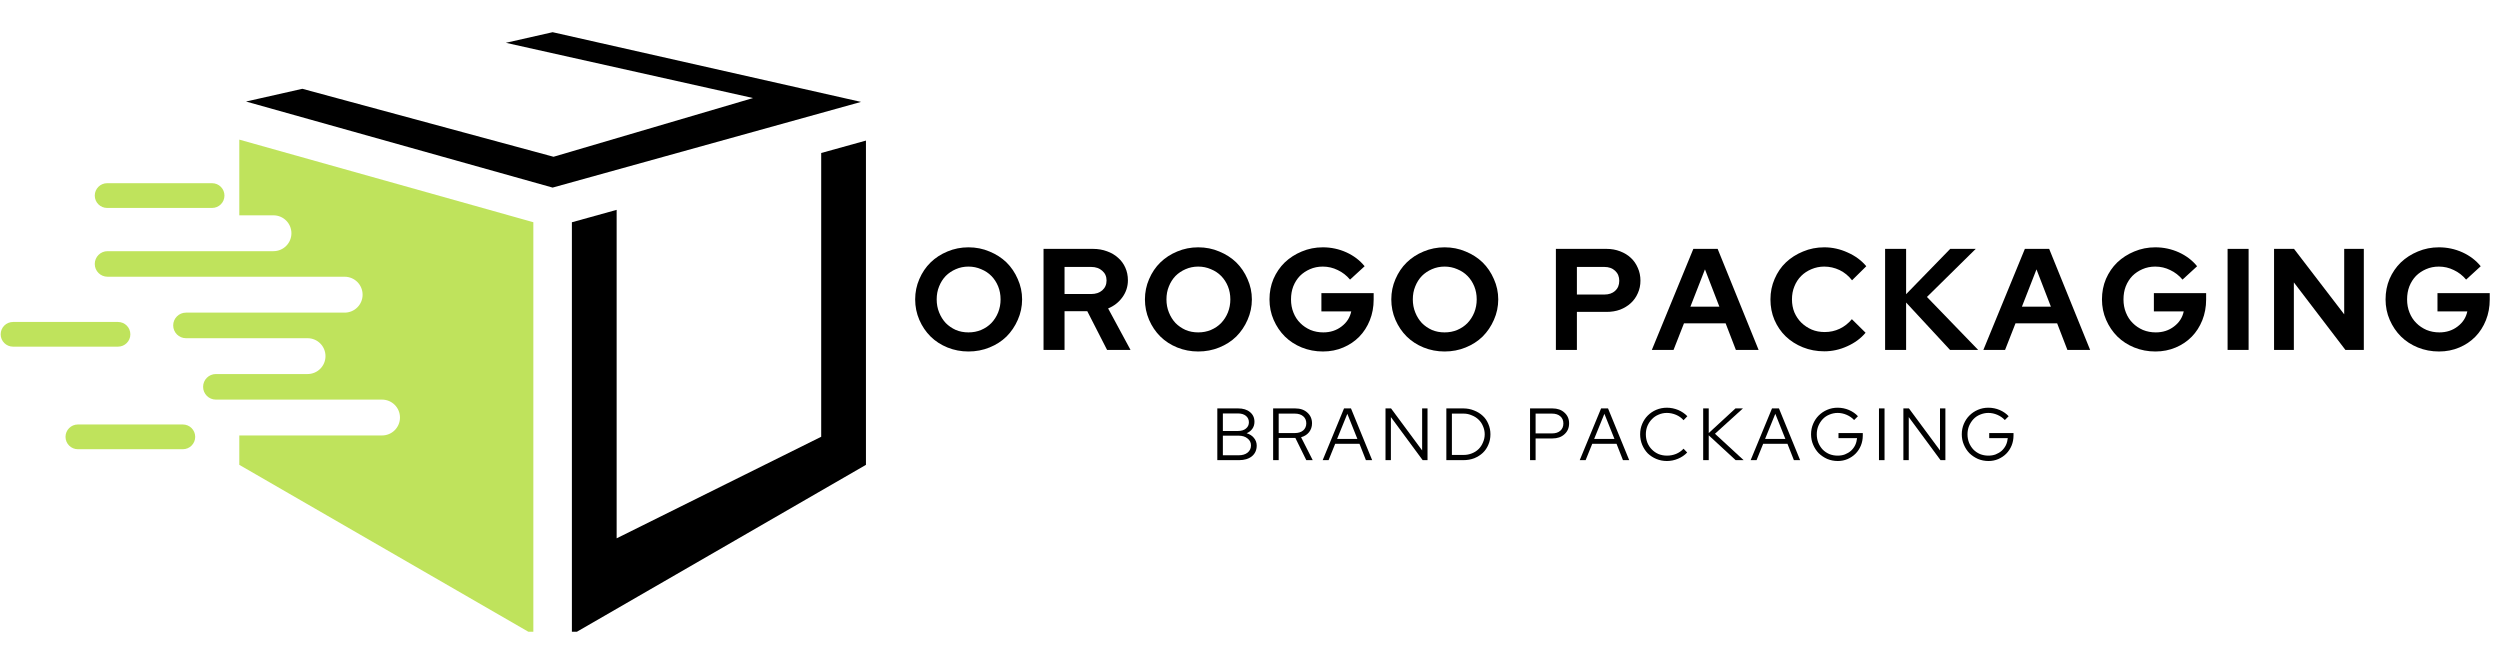 <?xml version="1.0" encoding="UTF-8"?>
<svg xmlns="http://www.w3.org/2000/svg" xmlns:xlink="http://www.w3.org/1999/xlink" width="300" zoomAndPan="magnify" viewBox="0 0 224.88 60" height="80" preserveAspectRatio="xMidYMid meet" version="1.0">
  <defs>
    <g></g>
    <clipPath id="0715c93665">
      <path d="M 22 2.887 L 77.957 2.887 L 77.957 17 L 22 17 Z M 22 2.887 " clip-rule="nonzero"></path>
    </clipPath>
    <clipPath id="cc6aa693c3">
      <path d="M 51 12 L 77.957 12 L 77.957 56.855 L 51 56.855 Z M 51 12 " clip-rule="nonzero"></path>
    </clipPath>
    <clipPath id="08eb2605cc">
      <path d="M 8 12 L 48 12 L 48 56.855 L 8 56.855 Z M 8 12 " clip-rule="nonzero"></path>
    </clipPath>
    <clipPath id="7d814bc131">
      <path d="M 214 22 L 224.762 22 L 224.762 32 L 214 32 Z M 214 22 " clip-rule="nonzero"></path>
    </clipPath>
  </defs>
  <g clip-path="url(#0715c93665)">
    <path fill="#000000" d="M 49.676 2.898 L 45.465 3.852 L 67.715 8.824 L 49.758 14.109 L 27.152 7.992 L 22.082 9.137 L 49.676 16.883 L 77.434 9.172 L 49.676 2.898 " fill-opacity="1" fill-rule="nonzero"></path>
  </g>
  <g clip-path="url(#cc6aa693c3)">
    <path fill="#000000" d="M 73.848 13.77 L 73.848 39.309 L 55.438 48.449 L 55.438 18.887 L 51.41 20.004 L 51.41 57.117 L 77.875 41.836 L 77.875 12.652 L 73.848 13.77 " fill-opacity="1" fill-rule="nonzero"></path>
  </g>
  <g clip-path="url(#08eb2605cc)">
    <path fill="#bfe35c" d="M 21.477 12.566 L 21.477 19.379 L 24.551 19.379 C 25.445 19.379 26.168 20.102 26.168 20.992 C 26.168 21.883 25.445 22.605 24.551 22.605 L 9.621 22.605 C 8.984 22.605 8.469 23.121 8.469 23.758 C 8.469 24.395 8.984 24.906 9.621 24.906 L 30.957 24.906 C 31.852 24.906 32.574 25.629 32.574 26.523 C 32.574 27.414 31.852 28.137 30.957 28.137 L 16.676 28.137 C 16.043 28.137 15.527 28.652 15.527 29.285 C 15.527 29.922 16.043 30.438 16.676 30.438 L 27.621 30.438 C 28.512 30.438 29.234 31.16 29.234 32.051 C 29.234 32.941 28.512 33.664 27.621 33.664 L 19.367 33.664 C 18.734 33.664 18.219 34.18 18.219 34.816 C 18.219 35.449 18.734 35.965 19.367 35.965 L 34.324 35.965 C 35.215 35.965 35.938 36.688 35.938 37.578 C 35.938 38.469 35.215 39.191 34.324 39.191 L 21.477 39.191 L 21.477 41.836 L 47.941 57.117 L 47.941 20 L 21.477 12.566 " fill-opacity="1" fill-rule="nonzero"></path>
  </g>
  <path fill="#bfe35c" d="M 16.395 38.203 L 6.949 38.203 C 6.336 38.203 5.836 38.703 5.836 39.316 C 5.836 39.93 6.336 40.43 6.949 40.43 L 16.395 40.43 C 17.012 40.43 17.508 39.93 17.508 39.316 C 17.508 38.703 17.012 38.203 16.395 38.203 Z M 11.672 30.09 C 11.672 29.473 11.176 28.977 10.559 28.977 L 1.113 28.977 C 0.5 28.977 0 29.473 0 30.09 C 0 30.703 0.5 31.199 1.113 31.199 L 10.559 31.199 C 11.176 31.199 11.672 30.703 11.672 30.09 Z M 19.027 16.488 L 9.582 16.488 C 8.969 16.488 8.469 16.988 8.469 17.602 C 8.469 18.219 8.969 18.715 9.582 18.715 L 19.027 18.715 C 19.645 18.715 20.141 18.219 20.141 17.602 C 20.141 16.988 19.645 16.488 19.027 16.488 " fill-opacity="1" fill-rule="nonzero"></path>
  <g fill="#000000" fill-opacity="1">
    <g transform="translate(81.836, 31.493)">
      <g>
        <path d="M 10.094 -4.547 C 10.094 -3.898 9.961 -3.285 9.703 -2.703 C 9.453 -2.129 9.113 -1.629 8.688 -1.203 C 8.258 -0.785 7.75 -0.457 7.156 -0.219 C 6.57 0.02 5.941 0.141 5.266 0.141 C 4.598 0.141 3.969 0.02 3.375 -0.219 C 2.789 -0.457 2.285 -0.785 1.859 -1.203 C 1.43 -1.629 1.094 -2.129 0.844 -2.703 C 0.594 -3.285 0.469 -3.898 0.469 -4.547 C 0.469 -5.191 0.594 -5.801 0.844 -6.375 C 1.094 -6.957 1.43 -7.457 1.859 -7.875 C 2.285 -8.289 2.789 -8.617 3.375 -8.859 C 3.969 -9.109 4.598 -9.234 5.266 -9.234 C 5.941 -9.234 6.57 -9.109 7.156 -8.859 C 7.75 -8.617 8.258 -8.289 8.688 -7.875 C 9.113 -7.457 9.453 -6.957 9.703 -6.375 C 9.961 -5.801 10.094 -5.191 10.094 -4.547 Z M 8.156 -4.547 C 8.156 -4.973 8.082 -5.363 7.938 -5.719 C 7.789 -6.082 7.586 -6.395 7.328 -6.656 C 7.078 -6.914 6.77 -7.117 6.406 -7.266 C 6.051 -7.422 5.672 -7.5 5.266 -7.5 C 4.859 -7.5 4.477 -7.422 4.125 -7.266 C 3.781 -7.117 3.477 -6.914 3.219 -6.656 C 2.969 -6.395 2.77 -6.082 2.625 -5.719 C 2.477 -5.363 2.406 -4.973 2.406 -4.547 C 2.406 -4.129 2.477 -3.738 2.625 -3.375 C 2.77 -3.008 2.969 -2.691 3.219 -2.422 C 3.477 -2.16 3.781 -1.953 4.125 -1.797 C 4.477 -1.648 4.859 -1.578 5.266 -1.578 C 5.672 -1.578 6.051 -1.648 6.406 -1.797 C 6.77 -1.953 7.078 -2.16 7.328 -2.422 C 7.586 -2.691 7.789 -3.008 7.938 -3.375 C 8.082 -3.738 8.156 -4.129 8.156 -4.547 Z M 8.156 -4.547 "></path>
      </g>
    </g>
  </g>
  <g fill="#000000" fill-opacity="1">
    <g transform="translate(93.046, 31.493)">
      <g>
        <path d="M 0.812 0 L 0.812 -9.094 L 5.266 -9.094 C 5.723 -9.094 6.145 -9.02 6.531 -8.875 C 6.914 -8.738 7.242 -8.547 7.516 -8.297 C 7.797 -8.055 8.016 -7.758 8.172 -7.406 C 8.328 -7.062 8.406 -6.68 8.406 -6.266 C 8.406 -5.703 8.238 -5.191 7.906 -4.734 C 7.582 -4.285 7.156 -3.953 6.625 -3.734 L 8.641 0 L 6.531 0 L 4.75 -3.484 L 2.703 -3.484 L 2.703 0 Z M 5.094 -7.469 L 2.703 -7.469 L 2.703 -5.031 L 5.094 -5.031 C 5.508 -5.031 5.844 -5.141 6.094 -5.359 C 6.352 -5.586 6.484 -5.883 6.484 -6.25 C 6.484 -6.613 6.352 -6.906 6.094 -7.125 C 5.844 -7.352 5.508 -7.469 5.094 -7.469 Z M 5.094 -7.469 "></path>
      </g>
    </g>
  </g>
  <g fill="#000000" fill-opacity="1">
    <g transform="translate(102.515, 31.493)">
      <g>
        <path d="M 10.094 -4.547 C 10.094 -3.898 9.961 -3.285 9.703 -2.703 C 9.453 -2.129 9.113 -1.629 8.688 -1.203 C 8.258 -0.785 7.75 -0.457 7.156 -0.219 C 6.57 0.02 5.941 0.141 5.266 0.141 C 4.598 0.141 3.969 0.02 3.375 -0.219 C 2.789 -0.457 2.285 -0.785 1.859 -1.203 C 1.43 -1.629 1.094 -2.129 0.844 -2.703 C 0.594 -3.285 0.469 -3.898 0.469 -4.547 C 0.469 -5.191 0.594 -5.801 0.844 -6.375 C 1.094 -6.957 1.43 -7.457 1.859 -7.875 C 2.285 -8.289 2.789 -8.617 3.375 -8.859 C 3.969 -9.109 4.598 -9.234 5.266 -9.234 C 5.941 -9.234 6.57 -9.109 7.156 -8.859 C 7.75 -8.617 8.258 -8.289 8.688 -7.875 C 9.113 -7.457 9.453 -6.957 9.703 -6.375 C 9.961 -5.801 10.094 -5.191 10.094 -4.547 Z M 8.156 -4.547 C 8.156 -4.973 8.082 -5.363 7.938 -5.719 C 7.789 -6.082 7.586 -6.395 7.328 -6.656 C 7.078 -6.914 6.77 -7.117 6.406 -7.266 C 6.051 -7.422 5.672 -7.5 5.266 -7.5 C 4.859 -7.5 4.477 -7.422 4.125 -7.266 C 3.781 -7.117 3.477 -6.914 3.219 -6.656 C 2.969 -6.395 2.77 -6.082 2.625 -5.719 C 2.477 -5.363 2.406 -4.973 2.406 -4.547 C 2.406 -4.129 2.477 -3.738 2.625 -3.375 C 2.77 -3.008 2.969 -2.691 3.219 -2.422 C 3.477 -2.16 3.781 -1.953 4.125 -1.797 C 4.477 -1.648 4.859 -1.578 5.266 -1.578 C 5.672 -1.578 6.051 -1.648 6.406 -1.797 C 6.77 -1.953 7.078 -2.16 7.328 -2.422 C 7.586 -2.691 7.789 -3.008 7.938 -3.375 C 8.082 -3.738 8.156 -4.129 8.156 -4.547 Z M 8.156 -4.547 "></path>
      </g>
    </g>
  </g>
  <g fill="#000000" fill-opacity="1">
    <g transform="translate(113.725, 31.493)">
      <g>
        <path d="M 9.844 -4.531 C 9.844 -3.863 9.727 -3.242 9.5 -2.672 C 9.27 -2.098 8.953 -1.602 8.547 -1.188 C 8.148 -0.781 7.672 -0.457 7.109 -0.219 C 6.547 0.02 5.938 0.141 5.281 0.141 C 4.602 0.141 3.969 0.02 3.375 -0.219 C 2.789 -0.457 2.285 -0.785 1.859 -1.203 C 1.43 -1.629 1.094 -2.129 0.844 -2.703 C 0.594 -3.273 0.469 -3.891 0.469 -4.547 C 0.469 -5.203 0.586 -5.816 0.828 -6.391 C 1.078 -6.961 1.414 -7.457 1.844 -7.875 C 2.281 -8.289 2.789 -8.617 3.375 -8.859 C 3.969 -9.109 4.598 -9.234 5.266 -9.234 C 6.016 -9.234 6.723 -9.082 7.391 -8.781 C 8.055 -8.477 8.602 -8.062 9.031 -7.531 L 7.719 -6.328 C 7.406 -6.703 7.035 -6.988 6.609 -7.188 C 6.191 -7.395 5.742 -7.5 5.266 -7.5 C 4.848 -7.5 4.461 -7.422 4.109 -7.266 C 3.766 -7.117 3.461 -6.914 3.203 -6.656 C 2.953 -6.395 2.754 -6.082 2.609 -5.719 C 2.473 -5.363 2.406 -4.973 2.406 -4.547 C 2.406 -4.117 2.477 -3.723 2.625 -3.359 C 2.77 -2.992 2.973 -2.68 3.234 -2.422 C 3.492 -2.16 3.801 -1.953 4.156 -1.797 C 4.52 -1.648 4.906 -1.578 5.312 -1.578 C 5.945 -1.578 6.492 -1.754 6.953 -2.109 C 7.422 -2.461 7.711 -2.914 7.828 -3.469 L 5.141 -3.469 L 5.141 -5.109 L 9.844 -5.109 Z M 9.844 -4.531 "></path>
      </g>
    </g>
  </g>
  <g fill="#000000" fill-opacity="1">
    <g transform="translate(124.688, 31.493)">
      <g>
        <path d="M 10.094 -4.547 C 10.094 -3.898 9.961 -3.285 9.703 -2.703 C 9.453 -2.129 9.113 -1.629 8.688 -1.203 C 8.258 -0.785 7.75 -0.457 7.156 -0.219 C 6.57 0.02 5.941 0.141 5.266 0.141 C 4.598 0.141 3.969 0.02 3.375 -0.219 C 2.789 -0.457 2.285 -0.785 1.859 -1.203 C 1.43 -1.629 1.094 -2.129 0.844 -2.703 C 0.594 -3.285 0.469 -3.898 0.469 -4.547 C 0.469 -5.191 0.594 -5.801 0.844 -6.375 C 1.094 -6.957 1.43 -7.457 1.859 -7.875 C 2.285 -8.289 2.789 -8.617 3.375 -8.859 C 3.969 -9.109 4.598 -9.234 5.266 -9.234 C 5.941 -9.234 6.57 -9.109 7.156 -8.859 C 7.75 -8.617 8.258 -8.289 8.688 -7.875 C 9.113 -7.457 9.453 -6.957 9.703 -6.375 C 9.961 -5.801 10.094 -5.191 10.094 -4.547 Z M 8.156 -4.547 C 8.156 -4.973 8.082 -5.363 7.938 -5.719 C 7.789 -6.082 7.586 -6.395 7.328 -6.656 C 7.078 -6.914 6.77 -7.117 6.406 -7.266 C 6.051 -7.422 5.672 -7.5 5.266 -7.5 C 4.859 -7.5 4.477 -7.422 4.125 -7.266 C 3.781 -7.117 3.477 -6.914 3.219 -6.656 C 2.969 -6.395 2.77 -6.082 2.625 -5.719 C 2.477 -5.363 2.406 -4.973 2.406 -4.547 C 2.406 -4.129 2.477 -3.738 2.625 -3.375 C 2.77 -3.008 2.969 -2.691 3.219 -2.422 C 3.477 -2.16 3.781 -1.953 4.125 -1.797 C 4.477 -1.648 4.859 -1.578 5.266 -1.578 C 5.672 -1.578 6.051 -1.648 6.406 -1.797 C 6.77 -1.953 7.078 -2.16 7.328 -2.422 C 7.586 -2.691 7.789 -3.008 7.938 -3.375 C 8.082 -3.738 8.156 -4.129 8.156 -4.547 Z M 8.156 -4.547 "></path>
      </g>
    </g>
  </g>
  <g fill="#000000" fill-opacity="1">
    <g transform="translate(135.898, 31.493)">
      <g></g>
    </g>
  </g>
  <g fill="#000000" fill-opacity="1">
    <g transform="translate(139.158, 31.493)">
      <g>
        <path d="M 0.812 0 L 0.812 -9.094 L 5.375 -9.094 C 5.812 -9.094 6.219 -9.02 6.594 -8.875 C 6.977 -8.727 7.301 -8.531 7.562 -8.281 C 7.832 -8.031 8.039 -7.727 8.188 -7.375 C 8.344 -7.031 8.422 -6.648 8.422 -6.234 C 8.422 -5.828 8.344 -5.453 8.188 -5.109 C 8.039 -4.766 7.832 -4.469 7.562 -4.219 C 7.289 -3.969 6.969 -3.77 6.594 -3.625 C 6.219 -3.488 5.812 -3.422 5.375 -3.422 L 2.703 -3.422 L 2.703 0 Z M 5.172 -7.469 L 2.703 -7.469 L 2.703 -4.984 L 5.172 -4.984 C 5.578 -4.984 5.898 -5.094 6.141 -5.312 C 6.391 -5.539 6.516 -5.844 6.516 -6.219 C 6.516 -6.594 6.391 -6.895 6.141 -7.125 C 5.898 -7.352 5.578 -7.469 5.172 -7.469 Z M 5.172 -7.469 "></path>
      </g>
    </g>
  </g>
  <g fill="#000000" fill-opacity="1">
    <g transform="translate(148.653, 31.493)">
      <g>
        <path d="M -0.047 0 L 3.688 -9.094 L 5.875 -9.094 L 9.562 0 L 7.516 0 L 6.594 -2.391 L 2.844 -2.391 L 1.906 0 Z M 3.422 -3.891 L 6.031 -3.891 L 4.734 -7.25 Z M 3.422 -3.891 "></path>
      </g>
    </g>
  </g>
  <g fill="#000000" fill-opacity="1">
    <g transform="translate(158.811, 31.493)">
      <g>
        <path d="M 5.359 -1.609 C 5.836 -1.609 6.285 -1.707 6.703 -1.906 C 7.117 -2.102 7.484 -2.391 7.797 -2.766 L 9.031 -1.547 C 8.602 -1.035 8.051 -0.629 7.375 -0.328 C 6.707 -0.023 6.02 0.125 5.312 0.125 C 4.625 0.125 3.984 0.004 3.391 -0.234 C 2.797 -0.473 2.281 -0.801 1.844 -1.219 C 1.414 -1.633 1.078 -2.129 0.828 -2.703 C 0.586 -3.273 0.469 -3.891 0.469 -4.547 C 0.469 -5.203 0.594 -5.816 0.844 -6.391 C 1.094 -6.973 1.43 -7.469 1.859 -7.875 C 2.297 -8.289 2.812 -8.617 3.406 -8.859 C 4 -9.109 4.633 -9.234 5.312 -9.234 C 6.039 -9.234 6.742 -9.078 7.422 -8.766 C 8.109 -8.461 8.664 -8.051 9.094 -7.531 L 7.812 -6.266 C 7.5 -6.672 7.125 -6.977 6.688 -7.188 C 6.25 -7.395 5.789 -7.5 5.312 -7.5 C 4.906 -7.5 4.52 -7.422 4.156 -7.266 C 3.801 -7.117 3.492 -6.914 3.234 -6.656 C 2.973 -6.395 2.77 -6.082 2.625 -5.719 C 2.477 -5.363 2.406 -4.973 2.406 -4.547 C 2.406 -4.129 2.477 -3.738 2.625 -3.375 C 2.781 -3.02 2.988 -2.711 3.25 -2.453 C 3.52 -2.191 3.832 -1.984 4.188 -1.828 C 4.539 -1.68 4.93 -1.609 5.359 -1.609 Z M 5.359 -1.609 "></path>
      </g>
    </g>
  </g>
  <g fill="#000000" fill-opacity="1">
    <g transform="translate(168.787, 31.493)">
      <g>
        <path d="M 0.812 0 L 0.812 -9.094 L 2.703 -9.094 L 2.703 -5.016 L 6.672 -9.094 L 8.969 -9.094 L 4.578 -4.766 L 9.188 0 L 6.656 0 L 2.703 -4.266 L 2.703 0 Z M 0.812 0 "></path>
      </g>
    </g>
  </g>
  <g fill="#000000" fill-opacity="1">
    <g transform="translate(178.49, 31.493)">
      <g>
        <path d="M -0.047 0 L 3.688 -9.094 L 5.875 -9.094 L 9.562 0 L 7.516 0 L 6.594 -2.391 L 2.844 -2.391 L 1.906 0 Z M 3.422 -3.891 L 6.031 -3.891 L 4.734 -7.25 Z M 3.422 -3.891 "></path>
      </g>
    </g>
  </g>
  <g fill="#000000" fill-opacity="1">
    <g transform="translate(188.648, 31.493)">
      <g>
        <path d="M 9.844 -4.531 C 9.844 -3.863 9.727 -3.242 9.5 -2.672 C 9.27 -2.098 8.953 -1.602 8.547 -1.188 C 8.148 -0.781 7.672 -0.457 7.109 -0.219 C 6.547 0.02 5.938 0.141 5.281 0.141 C 4.602 0.141 3.969 0.02 3.375 -0.219 C 2.789 -0.457 2.285 -0.785 1.859 -1.203 C 1.43 -1.629 1.094 -2.129 0.844 -2.703 C 0.594 -3.273 0.469 -3.891 0.469 -4.547 C 0.469 -5.203 0.586 -5.816 0.828 -6.391 C 1.078 -6.961 1.414 -7.457 1.844 -7.875 C 2.281 -8.289 2.789 -8.617 3.375 -8.859 C 3.969 -9.109 4.598 -9.234 5.266 -9.234 C 6.016 -9.234 6.723 -9.082 7.391 -8.781 C 8.055 -8.477 8.602 -8.062 9.031 -7.531 L 7.719 -6.328 C 7.406 -6.703 7.035 -6.988 6.609 -7.188 C 6.191 -7.395 5.742 -7.5 5.266 -7.5 C 4.848 -7.5 4.461 -7.422 4.109 -7.266 C 3.766 -7.117 3.461 -6.914 3.203 -6.656 C 2.953 -6.395 2.754 -6.082 2.609 -5.719 C 2.473 -5.363 2.406 -4.973 2.406 -4.547 C 2.406 -4.117 2.477 -3.723 2.625 -3.359 C 2.77 -2.992 2.973 -2.68 3.234 -2.422 C 3.492 -2.16 3.801 -1.953 4.156 -1.797 C 4.52 -1.648 4.906 -1.578 5.312 -1.578 C 5.945 -1.578 6.492 -1.754 6.953 -2.109 C 7.422 -2.461 7.711 -2.914 7.828 -3.469 L 5.141 -3.469 L 5.141 -5.109 L 9.844 -5.109 Z M 9.844 -4.531 "></path>
      </g>
    </g>
  </g>
  <g fill="#000000" fill-opacity="1">
    <g transform="translate(199.611, 31.493)">
      <g>
        <path d="M 0.812 0 L 0.812 -9.094 L 2.703 -9.094 L 2.703 0 Z M 0.812 0 "></path>
      </g>
    </g>
  </g>
  <g fill="#000000" fill-opacity="1">
    <g transform="translate(203.793, 31.493)">
      <g>
        <path d="M 0.812 -9.094 L 2.609 -9.094 L 7.125 -3.203 L 7.125 -9.094 L 8.891 -9.094 L 8.891 0 L 7.234 0 L 2.594 -6.078 L 2.594 0 L 0.812 0 Z M 0.812 -9.094 "></path>
      </g>
    </g>
  </g>
  <g clip-path="url(#7d814bc131)">
    <g fill="#000000" fill-opacity="1">
      <g transform="translate(214.172, 31.493)">
        <g>
          <path d="M 9.844 -4.531 C 9.844 -3.863 9.727 -3.242 9.5 -2.672 C 9.27 -2.098 8.953 -1.602 8.547 -1.188 C 8.148 -0.781 7.672 -0.457 7.109 -0.219 C 6.547 0.02 5.938 0.141 5.281 0.141 C 4.602 0.141 3.969 0.02 3.375 -0.219 C 2.789 -0.457 2.285 -0.785 1.859 -1.203 C 1.43 -1.629 1.094 -2.129 0.844 -2.703 C 0.594 -3.273 0.469 -3.891 0.469 -4.547 C 0.469 -5.203 0.586 -5.816 0.828 -6.391 C 1.078 -6.961 1.414 -7.457 1.844 -7.875 C 2.281 -8.289 2.789 -8.617 3.375 -8.859 C 3.969 -9.109 4.598 -9.234 5.266 -9.234 C 6.016 -9.234 6.723 -9.082 7.391 -8.781 C 8.055 -8.477 8.602 -8.062 9.031 -7.531 L 7.719 -6.328 C 7.406 -6.703 7.035 -6.988 6.609 -7.188 C 6.191 -7.395 5.742 -7.5 5.266 -7.5 C 4.848 -7.5 4.461 -7.422 4.109 -7.266 C 3.766 -7.117 3.461 -6.914 3.203 -6.656 C 2.953 -6.395 2.754 -6.082 2.609 -5.719 C 2.473 -5.363 2.406 -4.973 2.406 -4.547 C 2.406 -4.117 2.477 -3.723 2.625 -3.359 C 2.77 -2.992 2.973 -2.68 3.234 -2.422 C 3.492 -2.16 3.801 -1.953 4.156 -1.797 C 4.52 -1.648 4.906 -1.578 5.312 -1.578 C 5.945 -1.578 6.492 -1.754 6.953 -2.109 C 7.422 -2.461 7.711 -2.914 7.828 -3.469 L 5.141 -3.469 L 5.141 -5.109 L 9.844 -5.109 Z M 9.844 -4.531 "></path>
        </g>
      </g>
    </g>
  </g>
  <g fill="#000000" fill-opacity="1">
    <g transform="translate(108.982, 41.413)">
      <g>
        <path d="M 0.516 -4.656 L 2.391 -4.656 C 2.836 -4.656 3.191 -4.547 3.453 -4.328 C 3.723 -4.109 3.859 -3.816 3.859 -3.453 C 3.859 -3.211 3.797 -3.004 3.672 -2.828 C 3.547 -2.648 3.375 -2.516 3.156 -2.422 C 3.438 -2.336 3.656 -2.195 3.812 -2 C 3.977 -1.801 4.062 -1.57 4.062 -1.312 C 4.062 -0.906 3.914 -0.582 3.625 -0.344 C 3.332 -0.113 2.953 0 2.484 0 L 0.516 0 Z M 2.375 -4.203 L 1.016 -4.203 L 1.016 -2.625 L 2.375 -2.625 C 2.676 -2.625 2.914 -2.695 3.094 -2.844 C 3.27 -2.988 3.359 -3.176 3.359 -3.406 C 3.359 -3.645 3.27 -3.836 3.094 -3.984 C 2.914 -4.129 2.676 -4.203 2.375 -4.203 Z M 2.438 -0.438 C 2.77 -0.438 3.035 -0.516 3.234 -0.672 C 3.441 -0.836 3.547 -1.055 3.547 -1.328 C 3.547 -1.586 3.441 -1.797 3.234 -1.953 C 3.035 -2.117 2.77 -2.203 2.438 -2.203 L 1.016 -2.203 L 1.016 -0.438 Z M 2.438 -0.438 "></path>
      </g>
    </g>
  </g>
  <g fill="#000000" fill-opacity="1">
    <g transform="translate(114.006, 41.413)">
      <g>
        <path d="M 0.516 0 L 0.516 -4.656 L 2.5 -4.656 C 2.957 -4.656 3.32 -4.531 3.594 -4.281 C 3.875 -4.031 4.016 -3.707 4.016 -3.312 C 4.016 -3.008 3.926 -2.742 3.75 -2.516 C 3.57 -2.297 3.332 -2.145 3.031 -2.062 L 4.078 0 L 3.5 0 L 2.516 -2 L 1.016 -2 L 1.016 0 Z M 2.469 -4.188 L 1.016 -4.188 L 1.016 -2.438 L 2.469 -2.438 C 2.781 -2.438 3.031 -2.516 3.219 -2.672 C 3.406 -2.836 3.5 -3.051 3.5 -3.312 C 3.5 -3.582 3.406 -3.797 3.219 -3.953 C 3.031 -4.109 2.781 -4.188 2.469 -4.188 Z M 2.469 -4.188 "></path>
      </g>
    </g>
  </g>
  <g fill="#000000" fill-opacity="1">
    <g transform="translate(118.95, 41.413)">
      <g>
        <path d="M 0.031 0 L 1.953 -4.656 L 2.578 -4.656 L 4.484 0 L 3.922 0 L 3.344 -1.469 L 1.156 -1.469 L 0.562 0 Z M 1.328 -1.906 L 3.156 -1.906 L 2.25 -4.172 Z M 1.328 -1.906 "></path>
      </g>
    </g>
  </g>
  <g fill="#000000" fill-opacity="1">
    <g transform="translate(124.12, 41.413)">
      <g>
        <path d="M 0.516 -4.656 L 1.016 -4.656 L 3.812 -0.875 L 3.812 -4.656 L 4.297 -4.656 L 4.297 0 L 3.859 0 L 1 -3.875 L 1 0 L 0.516 0 Z M 0.516 -4.656 "></path>
      </g>
    </g>
  </g>
  <g fill="#000000" fill-opacity="1">
    <g transform="translate(129.595, 41.413)">
      <g>
        <path d="M 0.516 0 L 0.516 -4.656 L 2.047 -4.656 C 2.391 -4.656 2.711 -4.594 3.016 -4.469 C 3.316 -4.352 3.578 -4.191 3.797 -3.984 C 4.016 -3.785 4.18 -3.539 4.297 -3.25 C 4.422 -2.969 4.484 -2.66 4.484 -2.328 C 4.484 -1.984 4.422 -1.672 4.297 -1.391 C 4.18 -1.109 4.016 -0.863 3.797 -0.656 C 3.586 -0.457 3.332 -0.297 3.031 -0.172 C 2.727 -0.055 2.398 0 2.047 0 Z M 2.078 -4.188 L 1.016 -4.188 L 1.016 -0.469 L 2.078 -0.469 C 2.336 -0.469 2.582 -0.516 2.812 -0.609 C 3.051 -0.703 3.254 -0.832 3.422 -1 C 3.586 -1.164 3.719 -1.363 3.812 -1.594 C 3.914 -1.82 3.969 -2.066 3.969 -2.328 C 3.969 -2.586 3.914 -2.832 3.812 -3.062 C 3.719 -3.289 3.586 -3.484 3.422 -3.641 C 3.254 -3.805 3.051 -3.938 2.812 -4.031 C 2.582 -4.133 2.336 -4.188 2.078 -4.188 Z M 2.078 -4.188 "></path>
      </g>
    </g>
  </g>
  <g fill="#000000" fill-opacity="1">
    <g transform="translate(135.037, 41.413)">
      <g></g>
    </g>
  </g>
  <g fill="#000000" fill-opacity="1">
    <g transform="translate(137.128, 41.413)">
      <g>
        <path d="M 0.516 0 L 0.516 -4.656 L 2.531 -4.656 C 2.977 -4.656 3.336 -4.531 3.609 -4.281 C 3.891 -4.031 4.031 -3.707 4.031 -3.312 C 4.031 -2.906 3.891 -2.578 3.609 -2.328 C 3.336 -2.078 2.977 -1.953 2.531 -1.953 L 1.016 -1.953 L 1.016 0 Z M 2.484 -4.188 L 1.016 -4.188 L 1.016 -2.406 L 2.484 -2.406 C 2.805 -2.406 3.055 -2.484 3.234 -2.641 C 3.422 -2.805 3.516 -3.023 3.516 -3.297 C 3.516 -3.578 3.422 -3.797 3.234 -3.953 C 3.055 -4.109 2.805 -4.188 2.484 -4.188 Z M 2.484 -4.188 "></path>
      </g>
    </g>
  </g>
  <g fill="#000000" fill-opacity="1">
    <g transform="translate(142.085, 41.413)">
      <g>
        <path d="M 0.031 0 L 1.953 -4.656 L 2.578 -4.656 L 4.484 0 L 3.922 0 L 3.344 -1.469 L 1.156 -1.469 L 0.562 0 Z M 1.328 -1.906 L 3.156 -1.906 L 2.25 -4.172 Z M 1.328 -1.906 "></path>
      </g>
    </g>
  </g>
  <g fill="#000000" fill-opacity="1">
    <g transform="translate(147.255, 41.413)">
      <g>
        <path d="M 2.719 -0.406 C 3 -0.406 3.27 -0.457 3.531 -0.562 C 3.801 -0.676 4.023 -0.832 4.203 -1.031 L 4.531 -0.688 C 4.301 -0.445 4.023 -0.258 3.703 -0.125 C 3.391 0.008 3.055 0.078 2.703 0.078 C 2.367 0.078 2.051 0.016 1.75 -0.109 C 1.457 -0.234 1.203 -0.398 0.984 -0.609 C 0.773 -0.828 0.609 -1.082 0.484 -1.375 C 0.359 -1.676 0.297 -1.992 0.297 -2.328 C 0.297 -2.66 0.359 -2.973 0.484 -3.266 C 0.609 -3.555 0.773 -3.805 0.984 -4.016 C 1.203 -4.234 1.457 -4.406 1.75 -4.531 C 2.051 -4.656 2.367 -4.719 2.703 -4.719 C 3.055 -4.719 3.395 -4.648 3.719 -4.516 C 4.039 -4.379 4.316 -4.191 4.547 -3.953 L 4.203 -3.594 C 4.023 -3.801 3.801 -3.961 3.531 -4.078 C 3.258 -4.191 2.984 -4.25 2.703 -4.25 C 2.43 -4.25 2.18 -4.195 1.953 -4.094 C 1.723 -4 1.523 -3.863 1.359 -3.688 C 1.191 -3.52 1.055 -3.316 0.953 -3.078 C 0.859 -2.848 0.812 -2.598 0.812 -2.328 C 0.812 -2.055 0.859 -1.801 0.953 -1.562 C 1.055 -1.32 1.191 -1.117 1.359 -0.953 C 1.523 -0.785 1.723 -0.648 1.953 -0.547 C 2.191 -0.453 2.445 -0.406 2.719 -0.406 Z M 2.719 -0.406 "></path>
      </g>
    </g>
  </g>
  <g fill="#000000" fill-opacity="1">
    <g transform="translate(152.71, 41.413)">
      <g>
        <path d="M 0.516 0 L 0.516 -4.656 L 1.016 -4.656 L 1.016 -2.438 L 3.422 -4.656 L 4.094 -4.656 L 1.578 -2.375 L 4.156 0 L 3.438 0 L 1.016 -2.234 L 1.016 0 Z M 0.516 0 "></path>
      </g>
    </g>
  </g>
  <g fill="#000000" fill-opacity="1">
    <g transform="translate(157.468, 41.413)">
      <g>
        <path d="M 0.031 0 L 1.953 -4.656 L 2.578 -4.656 L 4.484 0 L 3.922 0 L 3.344 -1.469 L 1.156 -1.469 L 0.562 0 Z M 1.328 -1.906 L 3.156 -1.906 L 2.25 -4.172 Z M 1.328 -1.906 "></path>
      </g>
    </g>
  </g>
  <g fill="#000000" fill-opacity="1">
    <g transform="translate(162.638, 41.413)">
      <g>
        <path d="M 4.953 -2.219 C 4.953 -1.895 4.895 -1.594 4.781 -1.312 C 4.664 -1.031 4.504 -0.785 4.297 -0.578 C 4.098 -0.379 3.859 -0.219 3.578 -0.094 C 3.305 0.02 3.016 0.078 2.703 0.078 C 2.367 0.078 2.051 0.016 1.75 -0.109 C 1.457 -0.242 1.203 -0.414 0.984 -0.625 C 0.773 -0.844 0.609 -1.098 0.484 -1.391 C 0.359 -1.68 0.297 -1.992 0.297 -2.328 C 0.297 -2.66 0.359 -2.973 0.484 -3.266 C 0.609 -3.555 0.773 -3.805 0.984 -4.016 C 1.203 -4.234 1.457 -4.406 1.75 -4.531 C 2.039 -4.656 2.352 -4.719 2.688 -4.719 C 3.051 -4.719 3.391 -4.648 3.703 -4.516 C 4.023 -4.379 4.297 -4.191 4.516 -3.953 L 4.172 -3.609 C 3.992 -3.805 3.77 -3.961 3.5 -4.078 C 3.238 -4.191 2.969 -4.25 2.688 -4.25 C 2.426 -4.25 2.176 -4.195 1.938 -4.094 C 1.707 -4 1.508 -3.863 1.344 -3.688 C 1.188 -3.52 1.055 -3.316 0.953 -3.078 C 0.859 -2.848 0.812 -2.598 0.812 -2.328 C 0.812 -2.055 0.859 -1.801 0.953 -1.562 C 1.055 -1.32 1.188 -1.117 1.344 -0.953 C 1.508 -0.785 1.707 -0.648 1.938 -0.547 C 2.176 -0.453 2.426 -0.406 2.688 -0.406 C 2.926 -0.406 3.145 -0.441 3.344 -0.516 C 3.551 -0.598 3.734 -0.707 3.891 -0.844 C 4.047 -0.988 4.172 -1.156 4.266 -1.344 C 4.359 -1.539 4.414 -1.754 4.438 -1.984 L 2.766 -1.984 L 2.766 -2.438 L 4.953 -2.438 Z M 4.953 -2.219 "></path>
      </g>
    </g>
  </g>
  <g fill="#000000" fill-opacity="1">
    <g transform="translate(168.532, 41.413)">
      <g>
        <path d="M 0.516 0 L 0.516 -4.656 L 1.016 -4.656 L 1.016 0 Z M 0.516 0 "></path>
      </g>
    </g>
  </g>
  <g fill="#000000" fill-opacity="1">
    <g transform="translate(170.728, 41.413)">
      <g>
        <path d="M 0.516 -4.656 L 1.016 -4.656 L 3.812 -0.875 L 3.812 -4.656 L 4.297 -4.656 L 4.297 0 L 3.859 0 L 1 -3.875 L 1 0 L 0.516 0 Z M 0.516 -4.656 "></path>
      </g>
    </g>
  </g>
  <g fill="#000000" fill-opacity="1">
    <g transform="translate(176.203, 41.413)">
      <g>
        <path d="M 4.953 -2.219 C 4.953 -1.895 4.895 -1.594 4.781 -1.312 C 4.664 -1.031 4.504 -0.785 4.297 -0.578 C 4.098 -0.379 3.859 -0.219 3.578 -0.094 C 3.305 0.02 3.016 0.078 2.703 0.078 C 2.367 0.078 2.051 0.016 1.75 -0.109 C 1.457 -0.242 1.203 -0.414 0.984 -0.625 C 0.773 -0.844 0.609 -1.098 0.484 -1.391 C 0.359 -1.68 0.297 -1.992 0.297 -2.328 C 0.297 -2.66 0.359 -2.973 0.484 -3.266 C 0.609 -3.555 0.773 -3.805 0.984 -4.016 C 1.203 -4.234 1.457 -4.406 1.75 -4.531 C 2.039 -4.656 2.352 -4.719 2.688 -4.719 C 3.051 -4.719 3.391 -4.648 3.703 -4.516 C 4.023 -4.379 4.297 -4.191 4.516 -3.953 L 4.172 -3.609 C 3.992 -3.805 3.77 -3.961 3.5 -4.078 C 3.238 -4.191 2.969 -4.25 2.688 -4.25 C 2.426 -4.25 2.176 -4.195 1.938 -4.094 C 1.707 -4 1.508 -3.863 1.344 -3.688 C 1.188 -3.52 1.055 -3.316 0.953 -3.078 C 0.859 -2.848 0.812 -2.598 0.812 -2.328 C 0.812 -2.055 0.859 -1.801 0.953 -1.562 C 1.055 -1.32 1.188 -1.117 1.344 -0.953 C 1.508 -0.785 1.707 -0.648 1.938 -0.547 C 2.176 -0.453 2.426 -0.406 2.688 -0.406 C 2.926 -0.406 3.145 -0.441 3.344 -0.516 C 3.551 -0.598 3.734 -0.707 3.891 -0.844 C 4.047 -0.988 4.172 -1.156 4.266 -1.344 C 4.359 -1.539 4.414 -1.754 4.438 -1.984 L 2.766 -1.984 L 2.766 -2.438 L 4.953 -2.438 Z M 4.953 -2.219 "></path>
      </g>
    </g>
  </g>
</svg>
